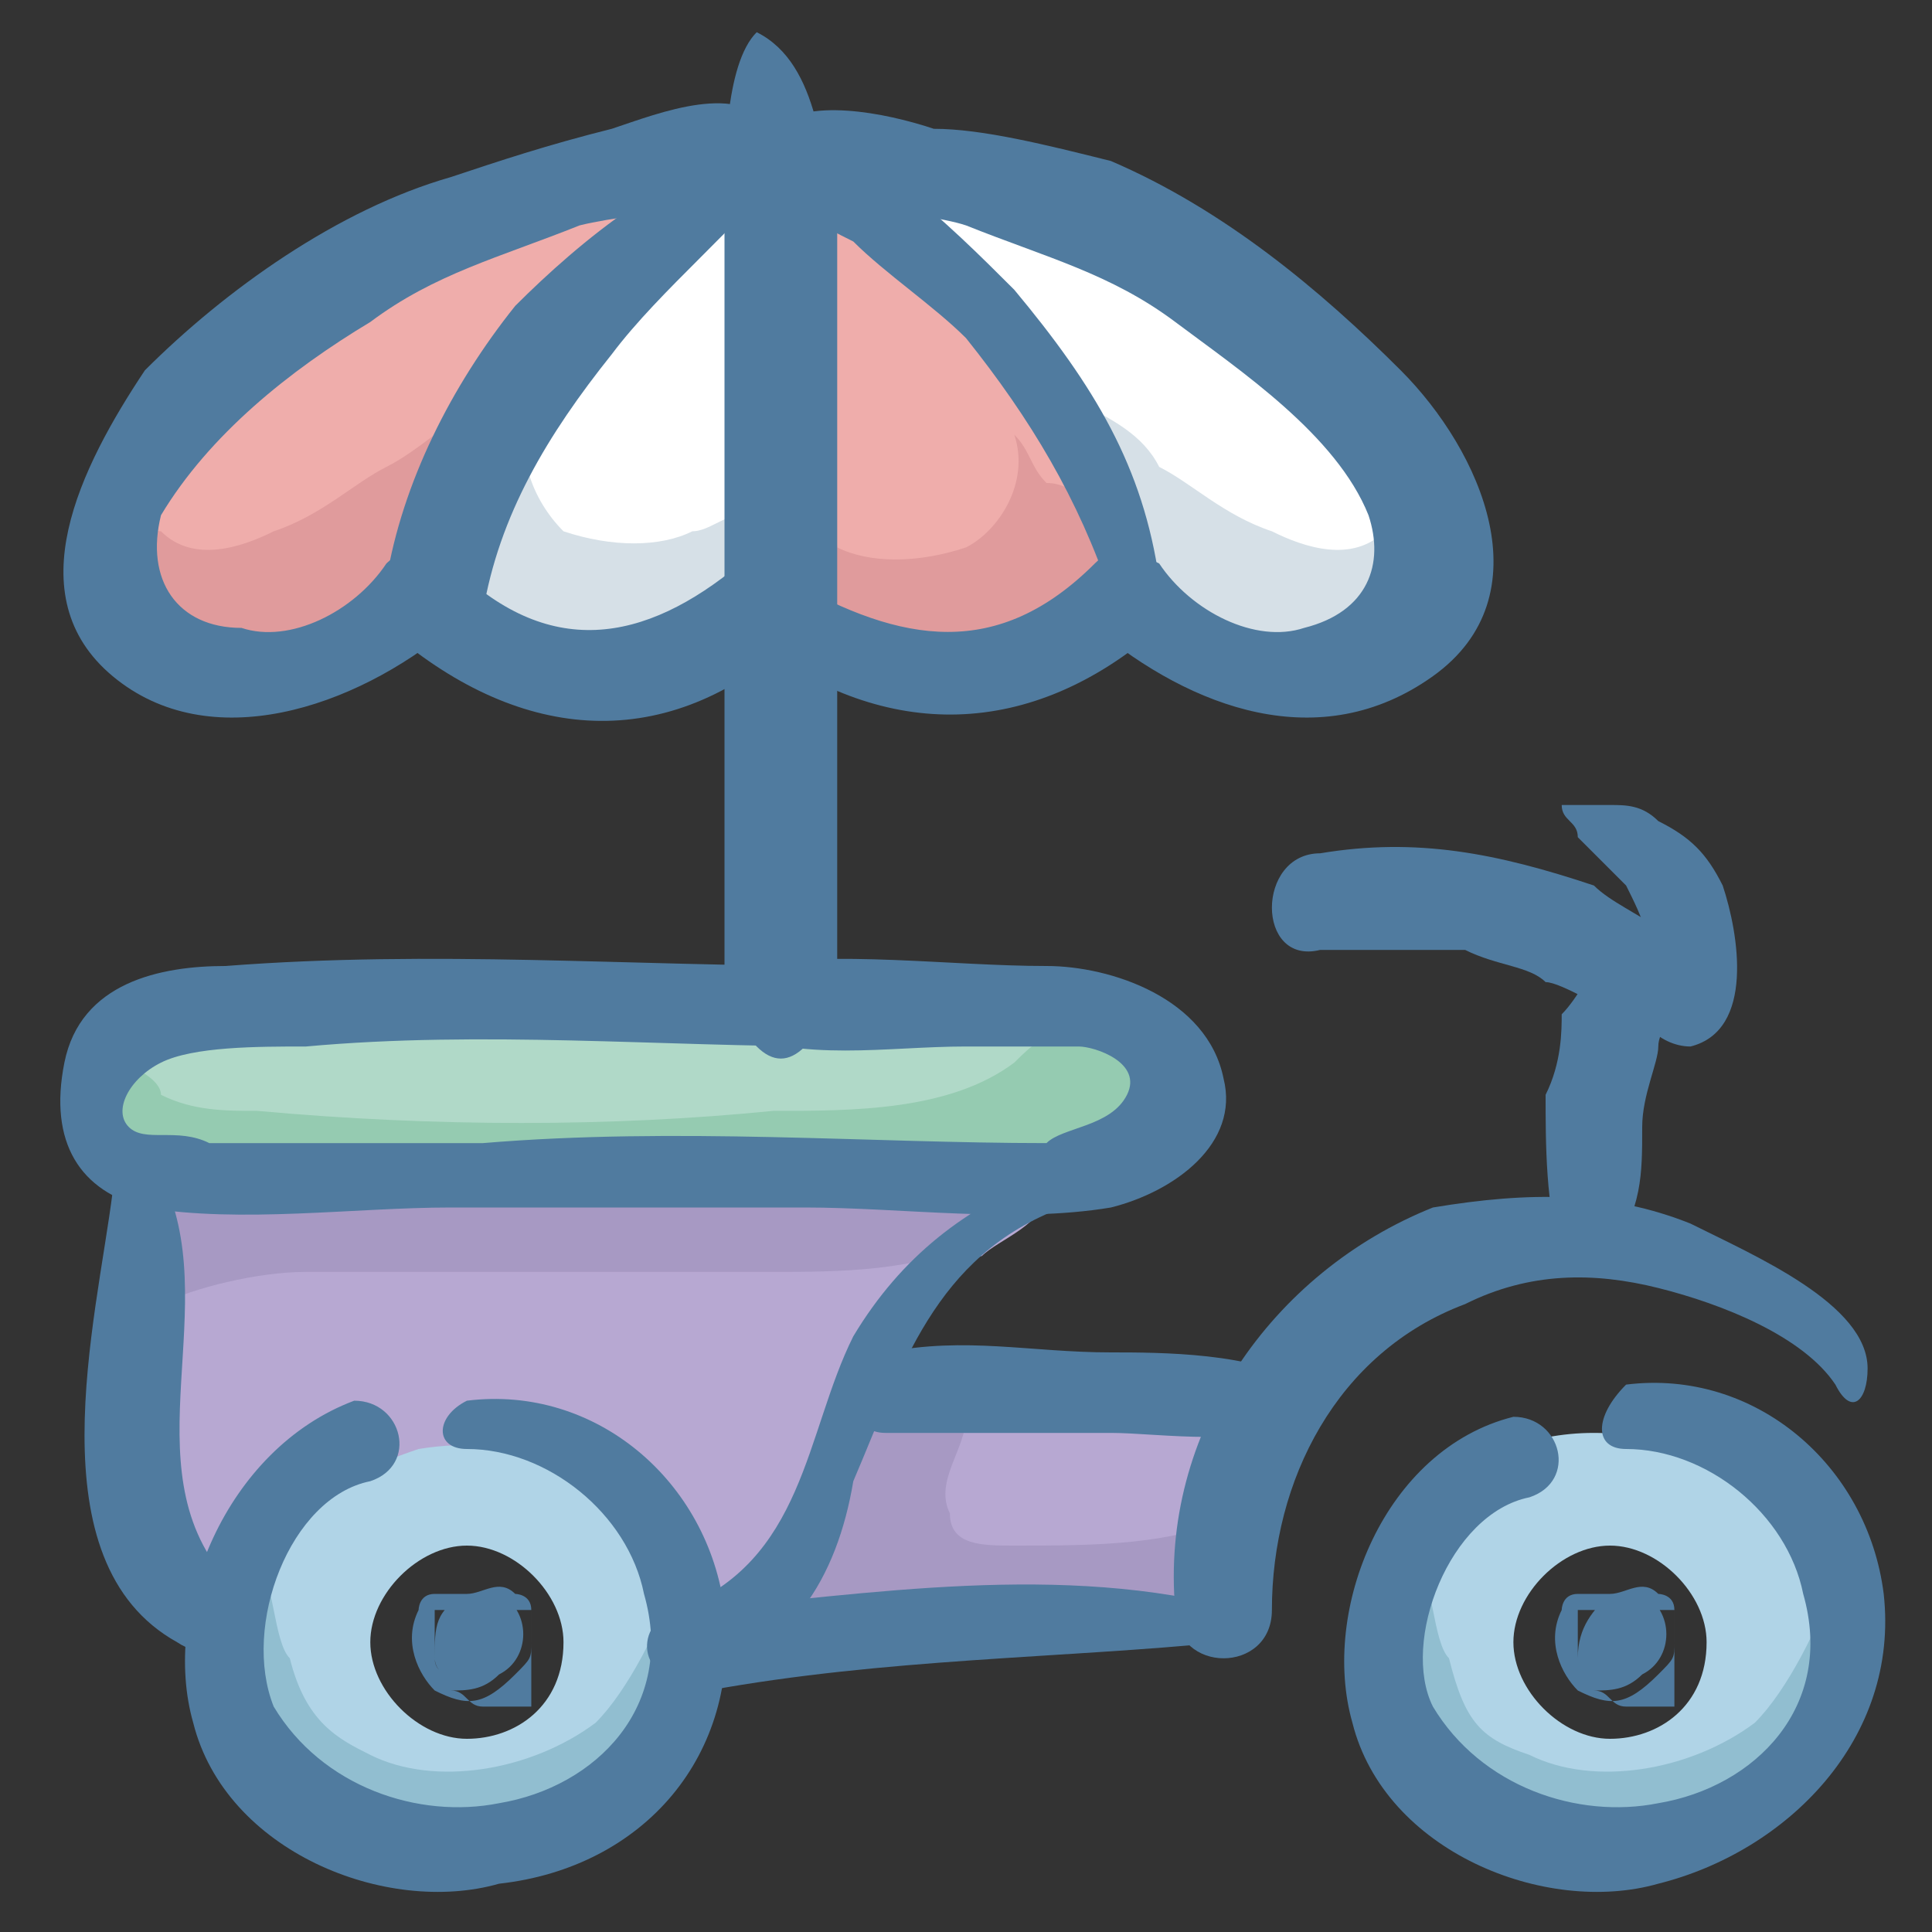 <?xml version="1.0" encoding="utf-8"?>
<!-- Generator: Adobe Illustrator 24.0.0, SVG Export Plug-In . SVG Version: 6.00 Build 0)  -->
<svg version="1.1" id="Capa_1" xmlns="http://www.w3.org/2000/svg" xmlns:xlink="http://www.w3.org/1999/xlink" x="0px" y="0px"
	 viewBox="0 0 12 12" style="enable-background:new 0 0 12 12;" xml:space="preserve">
<rect x="0" y="0" width="12" height="12" fill="#333333" stroke="none"/>
<style type="text/css">
	.st0{fill:#B7A8D2;}
	.st1{fill:#A799C3;}
	.st2{fill:#B0D4E7;}
	.st3{fill:#91BED0;}
	.st4{fill:#B0D9C8;}
	.st5{fill:#EFADAB;}
	.st6{fill:#FFFFFF;}
	.st7{fill:#E09B9C;}
	.st8{fill:#D6E0E7;}
	.st9{fill:#95CBB1;}
	.st10{fill:#507B9F;}
</style>
<g>
	<path class="st0" d="M7.9,8.6C7.7,8.8,7.7,9,7.7,9.3c0,0.3,0,0.5-0.1,0.8c-1,0-2,0.1-3,0.1c0.2,0,0.5-0.6,0.6-0.7
		c0.1-0.2,0.1-0.6,0.3-0.7c0.1-0.1,0.4,0,0.5,0c0.2,0,0.4,0,0.6,0C7,8.6,7.4,8.6,7.9,8.6z"/>
	<path class="st1" d="M6.3,9.6c0.5,0,1,0,1.4-0.2c0,0.2,0,0.4,0,0.6c-1.1,0.1-2.2,0.2-3.3,0.2c0.4-0.4,0.7-0.9,0.9-1.5
		C5.4,8.3,6,8.5,6,8.8C6,9,5.8,9.2,5.9,9.4C5.9,9.6,6.1,9.6,6.3,9.6z"/>
	<path class="st2" d="M2.9,10.8c-0.3,0-0.6-0.3-0.6-0.6c0-0.3,0.3-0.6,0.6-0.6c0.3,0,0.6,0.3,0.6,0.6C3.5,10.6,3.2,10.8,2.9,10.8z
		 M2.8,8.9c-0.8,0-1.4,0.6-1.4,1.4c0,0.8,0.6,1.4,1.4,1.4c0.8,0,1.4-0.6,1.4-1.4C4.2,9.5,3.5,8.9,2.8,8.9z"/>
	<path class="st3" d="M2.3,10.9c0.4,0.2,1,0.1,1.4-0.2c0.2-0.2,0.4-0.6,0.5-0.9c0,0.4,0,1.8-1.5,1.7c-0.9-0.1-1.2-0.9-1.2-1.3
		c0-0.2,0-0.3,0.1-0.5c0.1,0.1,0.1,0.5,0.2,0.6C1.9,10.7,2.1,10.8,2.3,10.9z"/>
	<path class="st2" d="M10,10.8c-0.3,0-0.6-0.3-0.6-0.6c0-0.3,0.3-0.6,0.6-0.6s0.6,0.3,0.6,0.6C10.6,10.6,10.3,10.8,10,10.8z
		 M9.9,8.9c-0.8,0-1.4,0.6-1.4,1.4c0,0.8,0.6,1.4,1.4,1.4c0.8,0,1.4-0.6,1.4-1.4C11.3,9.5,10.7,8.9,9.9,8.9z"/>
	<path class="st3" d="M9.5,10.9c0.4,0.2,1,0.1,1.4-0.2c0.2-0.2,0.4-0.6,0.5-0.9c0,0.4,0,1.8-1.5,1.7c-0.9-0.1-1.2-0.9-1.2-1.3
		c0-0.2,0-0.3,0.1-0.5c0.1,0.1,0.1,0.5,0.2,0.6C9.1,10.7,9.2,10.8,9.5,10.9z"/>
	<path class="st0" d="M5.5,8.3C5.3,8.7,5.3,9.1,5.1,9.5c-0.1,0.4-0.4,0.9-0.8,1c0-0.3-0.1-0.5-0.2-0.8C4,9.1,3.2,8.9,2.6,9
		c-0.6,0.2-1,0.5-1.2,1.1c-0.1,0-0.2-0.1-0.3-0.2C1,9.6,0.9,9.3,0.9,9c0-0.3,0-0.6,0.1-0.9c0-0.3,0-0.6-0.1-0.9c0,0.1,2.7,0,2.9,0
		c0.3,0,2.6-0.2,2.7,0.2c0,0.2-0.3,0.3-0.4,0.4C5.8,7.9,5.7,8.1,5.5,8.3z"/>
	<path class="st1" d="M1.9,7.9c1,0,2,0,2.9,0c0.4,0,0.9,0,1.3-0.2c0.1-0.1,0.3-0.2,0.3-0.4c-1.8,0-3.7-0.1-5.5-0.2
		c0,0.3,0,0.7,0.1,1C1.2,8,1.6,7.9,1.9,7.9z"/>
	<path class="st4" d="M6.7,7.3H1.1c-0.3,0-0.5-0.2-0.5-0.5v0c0-0.3,0.2-0.5,0.5-0.5h5.6c0.3,0,0.5,0.2,0.5,0.5v0
		C7.2,7.1,7,7.3,6.7,7.3z"/>
	<path class="st5" d="M1,2.7C0.8,3,0.5,3.3,0.7,3.7C0.8,4,1.2,4.2,1.6,4.2c0.4,0,0.8-0.1,1-0.5c0.1-0.2,0.2-0.4,0.3-0.6
		c0.1-0.4,0.4-0.7,0.6-1c0.3-0.3,0.8-0.6,0.9-1c0.2-0.5-0.7-0.1-1,0C2.5,1.6,1.6,2,1,2.7z"/>
	<path class="st6" d="M8.7,2.7C8.9,3,9.1,3.3,9,3.7C8.9,4,8.5,4.2,8.1,4.2c-0.4,0-0.8-0.1-1-0.5C7,3.5,6.9,3.3,6.8,3.1
		c-0.1-0.4-0.4-0.7-0.6-1c-0.3-0.3-0.8-0.6-0.9-1c-0.2-0.5,0.7-0.1,1,0C7.1,1.6,8,2,8.7,2.7z"/>
	<path class="st5" d="M5,3.5C5,3.7,5,3.9,5.1,4C5.2,4,5.2,4.1,5.3,4.1C5.6,4.1,5.8,4.1,6,4.1c0.2,0,0.4,0,0.5-0.1
		C6.7,4,6.9,3.9,6.9,3.7c0-0.1,0-0.3-0.1-0.4c-0.2-0.5-0.5-1-0.8-1.3C5.8,1.6,5.2,1,4.8,1c0,0.4,0.1,0.8,0.1,1.2C5,2.6,5,3.1,5,3.5z
		"/>
	<path class="st6" d="M2.8,3.2c-0.1,0.2-0.1,0.4,0,0.5c0.1,0.2,0.3,0.4,0.5,0.5s0.5,0,0.8,0c0.2,0,0.4,0,0.5-0.2
		c0.1-0.1,0.1-0.3,0.2-0.4c0.1-0.7,0.1-1.3,0-2C4.7,1.3,4.6,1,4.4,1C4.1,1.1,3.8,1.5,3.7,1.6C3.3,2.1,3,2.6,2.8,3.2z"/>
	<path class="st7" d="M1,3.3c0.2,0.2,0.5,0.1,0.7,0C2,3.2,2.2,3,2.4,2.9c0.2-0.1,0.4-0.3,0.6-0.4c0,0.4-0.1,0.7-0.2,1.1
		c0,0.1,0,0.2-0.1,0.2C2.6,3.9,2.5,4,2.4,4C2.2,4.1,1.9,4.2,1.6,4.2c-0.2,0-0.3,0-0.5-0.1C0.9,4,0.8,3.8,0.7,3.6
		c0-0.2,0-0.4,0.1-0.5C0.9,3.2,0.9,3.3,1,3.3z"/>
	<path class="st7" d="M5,3.2c0.1,0.1,0.2,0.1,0.2,0.2c0.2,0.1,0.5,0.1,0.8,0c0.2-0.1,0.4-0.4,0.3-0.7c0.1,0.1,0.1,0.2,0.2,0.3
		C6.7,3,6.8,3.2,6.8,3.3c0.1,0.2,0,0.4-0.1,0.5C6.6,4,6.4,4.1,6.2,4.1c-0.3,0-0.6,0.1-0.8,0C5.2,4.1,5.1,4,5,3.9
		C4.9,3.8,4.9,3.6,4.9,3.4c0-0.1,0-0.3,0-0.4C5,3.1,5,3.1,5,3.2z"/>
	<path class="st8" d="M8.6,3.3c-0.2,0.2-0.5,0.1-0.7,0C7.6,3.2,7.4,3,7.2,2.9C7.1,2.7,6.9,2.6,6.7,2.5c0,0.4,0.1,0.7,0.2,1.1
		c0,0.1,0,0.2,0.1,0.2C7,3.9,7.1,4,7.2,4c0.3,0.1,0.6,0.2,0.9,0.2c0.2,0,0.3,0,0.5-0.1C8.7,4,8.9,3.8,8.9,3.6c0-0.2,0-0.4-0.1-0.5
		C8.7,3.2,8.7,3.3,8.6,3.3z"/>
	<path class="st8" d="M4.6,3.2C4.5,3.2,4.4,3.3,4.3,3.3c-0.2,0.1-0.5,0.1-0.8,0C3.3,3.1,3.2,2.8,3.3,2.6C3.2,2.7,3.1,2.8,3.1,2.9
		C3,3,2.9,3.2,2.8,3.3c-0.1,0.2,0,0.4,0.1,0.5C3,4,3.2,4.1,3.4,4.1c0.3,0,0.6,0.1,0.8,0c0.1,0,0.2-0.1,0.3-0.2
		c0.1-0.1,0.1-0.3,0.1-0.5c0-0.1,0-0.3,0-0.4C4.7,3.1,4.6,3.1,4.6,3.2z"/>
	<path class="st9" d="M1.6,6.9C2.7,7,3.8,7,4.8,6.9c0.5,0,1.1,0,1.5-0.3c0.1-0.1,0.2-0.2,0.4-0.2c0.2,0,0.4,0.1,0.5,0.2
		C7.3,6.8,7.3,7,7.1,7.2C7,7.3,6.7,7.3,6.5,7.3c-0.4,0-4.3,0-5.1,0c-0.2,0-0.3,0-0.5-0.1C0.7,7.1,0.4,6.7,0.7,6.6
		C0.8,6.6,1,6.7,1,6.8C1.2,6.9,1.4,6.9,1.6,6.9z"/>
	<g>
		<path class="st10" d="M2.9,9c0.5,0,1,0.4,1.1,0.9c0.2,0.7-0.3,1.2-0.9,1.3c-0.5,0.1-1.1-0.1-1.4-0.6c-0.2-0.5,0.1-1.3,0.6-1.4
			c0.3-0.1,0.2-0.5-0.1-0.5C1.4,9,1,10,1.2,10.7c0.2,0.8,1.2,1.2,1.9,1C4,11.6,4.6,10.9,4.5,10C4.4,9.2,3.7,8.6,2.9,8.7
			C2.7,8.8,2.7,9,2.9,9L2.9,9z"/>
		<path class="st10" d="M2.7,10.3c0,0,0,0.1,0.1,0.1C2.8,10.4,2.7,10.4,2.7,10.3C2.7,10.3,2.7,10.3,2.7,10.3c0,0,0-0.1,0-0.1
			c0,0,0,0,0,0c0,0,0,0,0-0.1c0,0,0,0,0,0c0,0,0,0,0-0.1c0,0,0,0,0,0c0,0,0,0,0.1,0c0,0,0,0,0,0c0,0,0,0,0.1,0c0,0,0,0,0,0
			c0,0,0.1,0,0.1,0c0,0,0,0,0,0c0,0,0.1,0,0.1,0c0,0,0,0,0,0c0,0,0,0,0.1,0c0,0,0,0,0,0c0,0,0,0,0.1,0c0,0,0,0,0,0c0,0,0,0,0,0.1
			c0,0,0,0,0,0c0,0,0,0,0,0.1c0,0,0,0,0,0c0,0,0,0.1,0,0.1c0,0,0,0,0,0c0,0,0,0.1,0,0.1c0,0,0,0,0,0c0,0,0,0,0,0.1c0,0,0,0,0,0
			c0,0,0,0,0,0.1c0,0,0,0,0,0c0,0,0,0-0.1,0c0,0,0,0,0,0c0,0,0,0-0.1,0c0,0,0,0,0,0c0,0-0.1,0-0.1,0c0,0,0,0,0,0
			c-0.1,0-0.1-0.1-0.2-0.1c0,0,0,0,0,0C2.6,10.4,2.6,10.3,2.7,10.3C2.6,10.3,2.6,10.3,2.7,10.3c-0.1,0-0.1,0-0.1,0c0,0,0,0,0,0
			c0,0.1,0.1,0.2,0.2,0.2c0.1,0,0.2,0,0.3-0.1c0.2-0.1,0.2-0.4,0-0.5c-0.1,0-0.1,0-0.2,0c0,0,0.1,0,0.1,0c-0.1,0-0.2,0-0.3,0
			c-0.1,0-0.1,0.1-0.1,0.1c-0.1,0.2,0,0.4,0.1,0.5c0.2,0.1,0.3,0.1,0.5-0.1c0.1-0.1,0.1-0.1,0.1-0.2c0-0.1,0-0.1,0-0.2
			c0-0.1-0.1-0.1-0.1-0.1c-0.1-0.1-0.2,0-0.3,0c0,0,0,0,0,0C2.7,10,2.7,10.1,2.7,10.3L2.7,10.3z"/>
		<path class="st10" d="M10.1,9c0.5,0,1,0.4,1.1,0.9c0.2,0.7-0.3,1.2-0.9,1.3c-0.5,0.1-1.1-0.1-1.4-0.6C8.7,10.2,9,9.4,9.5,9.3
			c0.3-0.1,0.2-0.5-0.1-0.5C8.6,9,8.2,10,8.4,10.7c0.2,0.8,1.2,1.2,1.9,1c0.8-0.2,1.5-0.9,1.4-1.8c-0.1-0.8-0.8-1.4-1.6-1.3
			C9.9,8.8,9.9,9,10.1,9L10.1,9z"/>
		<path class="st10" d="M9.8,10.3c0,0,0,0.1,0.1,0.1C9.9,10.4,9.9,10.4,9.8,10.3C9.9,10.3,9.9,10.3,9.8,10.3c0,0,0-0.1,0-0.1
			c0,0,0,0,0,0c0,0,0,0,0-0.1c0,0,0,0,0,0c0,0,0,0,0-0.1c0,0,0,0,0,0c0,0,0,0,0.1,0c0,0,0,0,0,0c0,0,0,0,0.1,0c0,0,0,0,0,0
			c0,0,0.1,0,0.1,0c0,0,0,0,0,0c0,0,0.1,0,0.1,0c0,0,0,0,0,0c0,0,0,0,0.1,0c0,0,0,0,0,0c0,0,0,0,0.1,0c0,0,0,0,0,0c0,0,0,0,0,0.1
			c0,0,0,0,0,0c0,0,0,0,0,0.1c0,0,0,0,0,0c0,0,0,0.1,0,0.1c0,0,0,0,0,0c0,0,0,0.1,0,0.1c0,0,0,0,0,0c0,0,0,0,0,0.1c0,0,0,0,0,0
			c0,0,0,0,0,0.1c0,0,0,0,0,0c0,0,0,0-0.1,0c0,0,0,0,0,0c0,0,0,0-0.1,0c0,0,0,0,0,0c0,0-0.1,0-0.1,0c0,0,0,0,0,0
			c-0.1,0-0.1-0.1-0.2-0.1c0,0,0,0,0,0C9.8,10.4,9.8,10.3,9.8,10.3C9.8,10.3,9.8,10.3,9.8,10.3c-0.1,0-0.1,0-0.1,0c0,0,0,0,0,0
			c0,0.1,0.1,0.2,0.2,0.2c0.1,0,0.2,0,0.3-0.1c0.2-0.1,0.2-0.4,0-0.5c-0.1,0-0.1,0-0.2,0c0,0,0.1,0,0.1,0c-0.1,0-0.2,0-0.3,0
			c-0.1,0-0.1,0.1-0.1,0.1c-0.1,0.2,0,0.4,0.1,0.5c0.2,0.1,0.3,0.1,0.5-0.1c0.1-0.1,0.1-0.1,0.1-0.2c0-0.1,0-0.1,0-0.2
			c0-0.1-0.1-0.1-0.1-0.1c-0.1-0.1-0.2,0-0.3,0c0,0,0,0,0,0C9.9,10,9.8,10.1,9.8,10.3L9.8,10.3z"/>
		<path class="st10" d="M4.7,0.9C4.9,1.3,5.7,1.3,6,1.4C6.5,1.6,6.9,1.7,7.3,2c0.4,0.3,1,0.7,1.2,1.2c0.1,0.3,0,0.6-0.4,0.7
			C7.8,4,7.4,3.8,7.2,3.5C7,3.4,6.9,3.4,6.8,3.5C6.2,4.1,5.6,4,4.9,3.6C4.6,3.4,4.4,3.8,4.7,4c0.8,0.6,1.7,0.6,2.5-0.1
			c-0.1,0-0.3,0-0.4,0c0.6,0.5,1.4,0.8,2.1,0.3c0.7-0.5,0.3-1.4-0.2-1.9c-0.5-0.5-1.1-1-1.8-1.3C6.5,0.9,6.1,0.8,5.8,0.8
			c-0.3-0.1-0.8-0.2-1,0C4.7,0.8,4.7,0.9,4.7,0.9L4.7,0.9z"/>
		<path class="st10" d="M4.8,0.8c-0.2-0.3-0.7-0.1-1,0c-0.4,0.1-0.7,0.2-1,0.3C2.1,1.3,1.4,1.8,0.9,2.3C0.5,2.9,0.1,3.7,0.7,4.2
			c0.6,0.5,1.5,0.2,2.1-0.3c-0.1,0-0.3,0-0.4,0C3.2,4.6,4.1,4.7,4.9,4c0.3-0.2,0-0.7-0.3-0.5C4,4,3.4,4.1,2.8,3.5
			c-0.1-0.1-0.3-0.1-0.4,0C2.2,3.8,1.8,4,1.5,3.9C1.1,3.9,0.9,3.6,1,3.2C1.3,2.7,1.8,2.3,2.3,2c0.4-0.3,0.8-0.4,1.3-0.6
			c0.4-0.1,1.2-0.1,1.3-0.5C4.9,0.9,4.9,0.8,4.8,0.8L4.8,0.8z"/>
		<path class="st10" d="M4.7,0.2C4.5,0.4,4.5,1,4.5,1.3c0,0.6,0,1.1,0,1.7c0,1.1,0,2.1,0,3.2c0,0.1,0.1,0.2,0.2,0.3
			c0.1,0.1,0.2,0.1,0.3,0c0.1-0.1,0.2-0.2,0.2-0.3c0-1.1,0-2.1,0-3.2c0-0.5,0-1.1,0-1.6C5.1,1,5.1,0.4,4.7,0.2
			C4.8,0.2,4.8,0.2,4.7,0.2L4.7,0.2z"/>
		<path class="st10" d="M4.7,1.1c0.2,0.2,0.4,0.3,0.6,0.4c0.2,0.2,0.5,0.4,0.7,0.6c0.4,0.5,0.7,1,0.9,1.6C6.9,4,7.2,3.9,7.2,3.6
			C7.1,2.9,6.8,2.4,6.3,1.8c-0.4-0.4-1-1-1.5-1C4.6,0.8,4.6,1,4.7,1.1L4.7,1.1z"/>
		<path class="st10" d="M4.8,0.9C4.2,1,3.6,1.5,3.2,1.9C2.8,2.4,2.5,3,2.4,3.6C2.2,4,2.9,4.2,3,3.8c0.1-0.6,0.4-1.1,0.8-1.6
			C4.1,1.8,4.6,1.4,4.9,1C5,0.9,4.9,0.8,4.8,0.9L4.8,0.9z"/>
		<path class="st10" d="M4.5,6.4C5,6.6,5.5,6.5,6,6.5c0.2,0,0.5,0,0.7,0c0.1,0,0.4,0.1,0.3,0.3C6.9,7,6.6,7,6.5,7.1
			C5.4,7.1,4.2,7,3,7.1c-0.6,0-1.2,0-1.7,0C1.1,7,0.9,7.1,0.8,7C0.7,6.9,0.8,6.7,1,6.6c0.2-0.1,0.6-0.1,0.9-0.1c1.1-0.1,2.2,0,3.3,0
			c0.3,0,0.3-0.5,0-0.5c-1.3,0-2.5-0.1-3.8,0c-0.4,0-0.9,0.1-1,0.6C0.3,7.1,0.5,7.4,0.9,7.5c0.6,0.1,1.3,0,1.9,0c0.7,0,1.5,0,2.2,0
			c0.6,0,1.3,0.1,1.9,0c0.4-0.1,0.8-0.4,0.7-0.8C7.5,6.2,6.9,6,6.5,6c-0.6,0-1.3-0.1-1.9,0C4.3,6.1,4.4,6.4,4.5,6.4L4.5,6.4z"/>
		<path class="st10" d="M6.5,7.3C6,7.5,5.6,7.8,5.3,8.3C5,8.9,5,9.7,4.2,10c-0.3,0.1-0.2,0.5,0.1,0.4c0.6-0.1,0.9-0.6,1-1.2
			c0.3-0.7,0.5-1.4,1.3-1.7C6.9,7.5,6.7,7.2,6.5,7.3L6.5,7.3z"/>
		<path class="st10" d="M0.7,7.4c-0.1,0.8-0.5,2.3,0.4,2.8c0.3,0.2,0.5-0.2,0.3-0.4C0.8,9.1,1.4,8.1,1,7.3C0.9,7.1,0.7,7.3,0.7,7.4
			L0.7,7.4z"/>
		<path class="st10" d="M11.6,8.5c0-0.4-0.7-0.7-1.1-0.9c-0.5-0.2-1-0.2-1.6-0.1C7.9,7.9,7.2,8.9,7.3,10c0,0.4,0.6,0.4,0.6,0
			C7.9,9.2,8.3,8.4,9.1,8.1C9.5,7.9,9.9,7.9,10.3,8c0.4,0.1,0.9,0.3,1.1,0.6C11.5,8.8,11.6,8.7,11.6,8.5L11.6,8.5z"/>
		<path class="st10" d="M8.1,8.6C7.8,8.4,7.2,8.4,6.9,8.4c-0.5,0-0.9-0.1-1.4,0c-0.3,0-0.3,0.5,0,0.5c0.5,0,0.9,0,1.4,0
			c0.3,0,0.9,0.1,1.2-0.1C8.2,8.7,8.2,8.6,8.1,8.6L8.1,8.6z"/>
		<path class="st10" d="M7.7,10c-1.1-0.3-2.3-0.1-3.4,0c-0.3,0.1-0.2,0.6,0.1,0.5c1.1-0.2,2.2-0.2,3.2-0.3C7.8,10.3,7.9,10,7.7,10
			L7.7,10z"/>
		<path class="st10" d="M10,7.8c0.2-0.3,0.2-0.5,0.2-0.8c0-0.2,0.1-0.4,0.1-0.5c0-0.1,0.1-0.2,0.2-0.3c0.1-0.4-0.4-0.5-0.6-0.7
			C9.3,5.3,8.8,5.2,8.2,5.3c-0.4,0-0.4,0.7,0,0.6c0.3,0,0.6,0,0.9,0C9.3,6,9.5,6,9.6,6.1c0.1,0,0.4,0.2,0.3,0.1c0-0.1,0-0.2,0-0.2
			c0,0-0.1,0.2-0.2,0.3C9.7,6.4,9.7,6.6,9.6,6.8c0,0.3,0,0.7,0.1,1C9.8,7.9,9.9,7.9,10,7.8L10,7.8z"/>
		<path class="st10" d="M9.7,5c0,0.1,0.1,0.1,0.1,0.2c0.1,0.1,0.2,0.2,0.3,0.3c0.1,0.2,0.2,0.4,0.1,0.6c-0.1,0.2,0.1,0.4,0.3,0.4
			c0.4-0.1,0.3-0.7,0.2-1c-0.1-0.2-0.2-0.3-0.4-0.4c-0.1-0.1-0.2-0.1-0.3-0.1c-0.1,0-0.2,0-0.3,0C9.7,4.9,9.7,4.9,9.7,5L9.7,5z"/>
	</g>
</g>
</svg>
